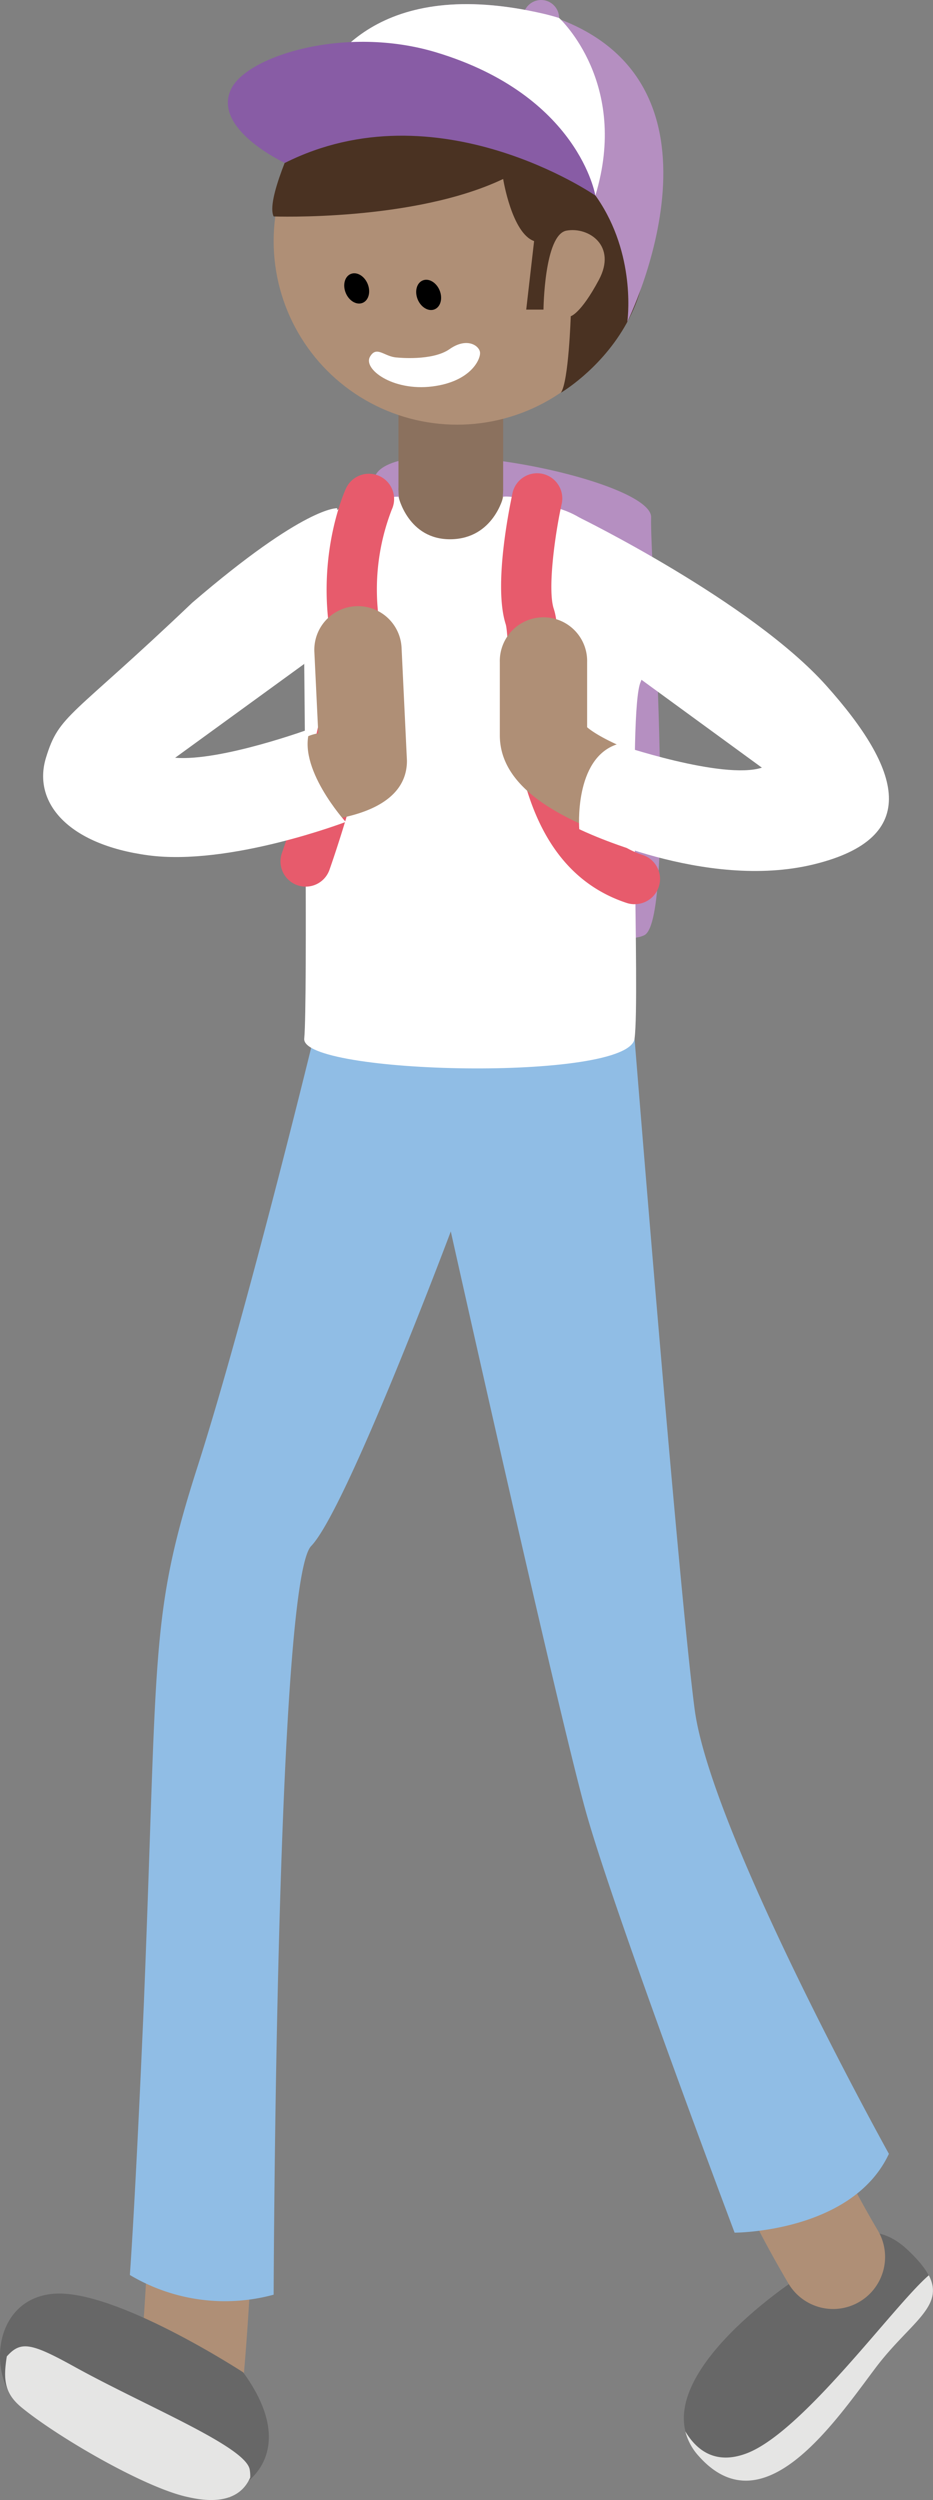 <svg xmlns="http://www.w3.org/2000/svg" viewBox="0 0 265.33 710.56"><rect x="0" y="0" width="265.33" height="710.56" fill="#808080" stroke="none"/><defs><style>.cls-1{fill:#676767;}.cls-2{fill:#e5e5e4;}.cls-3{fill:#1a1a1a;}.cls-4{fill:#af8f76;}.cls-5{fill:#b58fc1;}.cls-6{fill:#90bde5;}.cls-7{fill:#c6b198;}.cls-8{fill:#8b715e;}.cls-9{fill:#fff;}.cls-10{fill:#e75b6c;}.cls-11{fill:#4a3222;}.cls-12{fill:#885ca5;}</style></defs><title>GUY BACKPACK</title><g id="Layer_2" data-name="Layer 2"><g id="Layer_1-2" data-name="Layer 1"><path class="cls-1" d="M226.32,647.84s-45.8,29.79-27.55,50.27S237.12,688.8,249,673s24.73-19,8.94-33.7S226.32,647.84,226.32,647.84Z"/><path class="cls-2" d="M264.14,646.69c-10,8.57-35.9,44.78-52,50.68-8.76,3.22-14.08-1-17.25-6.32a16.44,16.44,0,0,0,3.85,7.06C217,718.6,237.12,688.8,249,673,258.64,660.22,268.82,655.66,264.14,646.69Z"/><ellipse class="cls-3" cx="141.46" cy="83.82" rx="3.49" ry="4.6"/><ellipse class="cls-3" cx="114.4" cy="85.11" rx="3.49" ry="4.6"/><path class="cls-4" d="M237,656.27A14.78,14.78,0,0,1,224.21,649C198.85,606.34,168,526.21,164.64,482.86c-6.48-84-32.54-161.68-32.8-162.45a14.81,14.81,0,0,1,28-9.5c1.12,3.31,27.51,82,34.28,169.67,3,38.77,32.29,114.25,55.5,153.32A14.8,14.8,0,0,1,237,656.27Z"/><path class="cls-4" d="M65.41,709.93l-51.33-26.4a14.81,14.81,0,0,1,13.54-26.34l12.91,6.64c2.17-29,3.18-65.9,4.16-101.8,1.79-65.4,3.17-106.47,8.66-123.49l.63-2.17c7.62-26.31,8.25-28.46,42.69-120.57a14.81,14.81,0,1,1,27.74,10.38c-34,91.05-34.65,93.12-42,118.43l-.86,2.95c-4.49,13.54-6,67.59-7.27,115.28C73,609,71.73,656.72,67.92,688.75Z"/><path class="cls-5" d="M110.54,256.33s63.7,14.38,72.76,9.44,1.42-108.43,1.87-118.69-65.32-24.24-77.29-13.44S110.54,256.33,110.54,256.33Z"/><path class="cls-6" d="M88.49,297.8S69.73,374.56,56.13,417s-11.2,52-15.2,152c-2.47,57.63-4,77.6-4,77.6a52.79,52.79,0,0,0,40.89,5.6s.63-202.38,10.67-212.78S128.2,350,128.2,350s30.32,135.77,38.32,164.57,42.39,120,42.39,120,33.37,0,43.88-22.4c0,0-50.63-91.19-55.25-126.39s-17.08-190.56-17.08-190.56S95.53,277.27,88.49,297.8Z"/><path class="cls-7" d="M123.85,295.19h19.29c20.53,0,32.55-16.8,32.55-37.32l4.77-79.37a37.43,37.43,0,0,0-37.32-37.33H123.85A37.44,37.44,0,0,0,86.52,178.5l4.78,79.37C91.3,278.39,103.32,295.19,123.85,295.19Z"/><circle class="cls-8" cx="128.2" cy="139.35" r="14.88"/><rect class="cls-8" x="113.32" y="104.6" width="29.77" height="34.75" transform="translate(256.41 243.94) rotate(-180)"/><path class="cls-9" d="M86.52,188.7s1,96.26,0,106.49,92.34,12.33,93.94,0-1.94-93.06,1.72-101.36-1-43.66-24.19-49.55c-11.57-3.76-14.85-3.11-14.85-3.11s-2.8,11.94-14.94,12.1-14.88-12.1-14.88-12.1-42.6-.06-26.8,37.33C86.51,180.61,86.52,188.7,86.52,188.7Z"/><path class="cls-10" d="M180.46,257a7.28,7.28,0,0,1-2.24-.36c-30.67-10.12-32.55-48.5-33.57-69.12-.19-3.92-.43-8.8-.83-10.08-3.51-10.94,1-32.87,1.9-37.15a7.16,7.16,0,1,1,14,3c-2,9.1-4,24.33-2.25,29.71,1,3,1.18,7.31,1.5,13.77.9,18.39,2.41,49.17,23.74,56.21a7.17,7.17,0,0,1-2.25,14Z"/><path class="cls-10" d="M86.93,252a7.17,7.17,0,0,1-6.76-9.54c4.44-12.62,15.49-48.76,13.42-64.21-3-22.4,4.5-38.77,4.82-39.46a7.17,7.17,0,0,1,13,6.06,62.78,62.78,0,0,0-3.61,31.49c2.91,21.65-12.35,65.9-14.1,70.87A7.16,7.16,0,0,1,86.93,252Z"/><path class="cls-4" d="M92.45,233.11a12.42,12.42,0,0,1-2.2-24.64h0l.26,0L89.4,185.29a12.41,12.41,0,0,1,24.8-1.19l1.53,32.12c0,12.91-15.86,15.76-21.07,16.7A12.77,12.77,0,0,1,92.45,233.11Z"/><circle class="cls-4" cx="130" cy="68.52" r="52.18"/><path class="cls-9" d="M95.91,144.45s-9-.83-41.26,26.87c-34.65,33-37.77,31.59-41.58,44.06S19,240,42.18,243.1s56.13-9.49,56.13-9.49-14.24-15.68-10.07-26.48c0,0-25.27,9.29-38.44,8.25L86.52,188.7Z"/><path class="cls-4" d="M217.79,246c-2.09,0-4.3-.08-6.66-.25a146.79,146.79,0,0,1-41.63-9.7c-18.41-7.4-27.36-16.25-27.36-27.08V188.22a12.42,12.42,0,1,1,24.83,0V206.7c3.15,2.72,13.2,8,28.83,11.6,16.24,3.78,26.62,3.13,30.28,2a12.42,12.42,0,0,1,23.85,6.31C248.85,234.14,243.13,246,217.79,246Z"/><path class="cls-9" d="M164.73,147.08s48.85,23.9,70.2,47.73,27.43,43.32-3.52,50.86-66.68-10-66.68-10-1.59-20.12,10.79-24.14c0,0,30,10.23,41.15,6.66L179.54,191.1S165.06,167.32,164.73,147.08Z"/><ellipse cx="101.43" cy="81.98" rx="3.37" ry="4.44" transform="translate(-23.54 44.7) rotate(-22.34)"/><ellipse cx="121.9" cy="83.82" rx="3.37" ry="4.44" transform="translate(-22.71 52.62) rotate(-22.34)"/><path class="cls-9" d="M113,101.62s9.92,1.07,14.85-2.39,8.45-1,8.66.93-2.62,8.31-13.59,9.68c-11.32,1.4-19.78-5-17.68-8.49C107.17,98.1,109.32,101.49,113,101.62Z"/><path class="cls-11" d="M77.82,61.52S117.6,63,143.09,50.87c0,0,2.47,15.44,8.8,17.65L149.65,88h4.91s.2-21.3,6.54-22.45,14.39,4.32,9.21,14-8,10.32-8,10.32-.58,18.57-2.8,21.75c0,0,43.15-25.13,14.71-73.24S90.44,25.05,86.9,32.68,75.62,57,77.82,61.52Z"/><path class="cls-5" d="M86.93,32.68S95.32-9.82,154.59,3.9c58.57,17.66,23.81,87.55,23.81,87.55S188.71,21.29,86.93,32.68Z"/><circle class="cls-5" cx="153.88" cy="5.12" r="5.12"/><path class="cls-9" d="M169.31,55.58C179,23.76,159.4,5.48,159,5.11c-1.43-.44-2.9-.85-4.45-1.21-47-10.87-62,13.56-66.19,24.17-.53,1.85-.88,3.42-1.1,4.58C135.56,27.32,158.51,40.41,169.31,55.58Z"/><path class="cls-12" d="M81,46.31S60,36.55,65.82,25.12c4.73-9.28,32.45-18,58.19-10.25,40.65,12.26,45.3,40.71,45.3,40.71S124.37,24.54,81,46.31Z"/><path class="cls-1" d="M69.17,674.28s-36.49-23.83-54-22.34-19,24.2-8.94,32.4,34.63,22.34,46.92,25.32S88.17,700.35,69.17,674.28Z"/><path class="cls-2" d="M20.85,672.5c-12.13-6.69-15-7.14-18.91-2.76-1.09,6.75-.59,10.61,4.3,14.6,10,8.19,34.58,22.56,46.92,25.32,3.64.81,14.24,3.13,18-5.51a10.68,10.68,0,0,0-.12-2.09C70.28,695.47,41.59,684,20.85,672.5Z"/></g></g></svg>